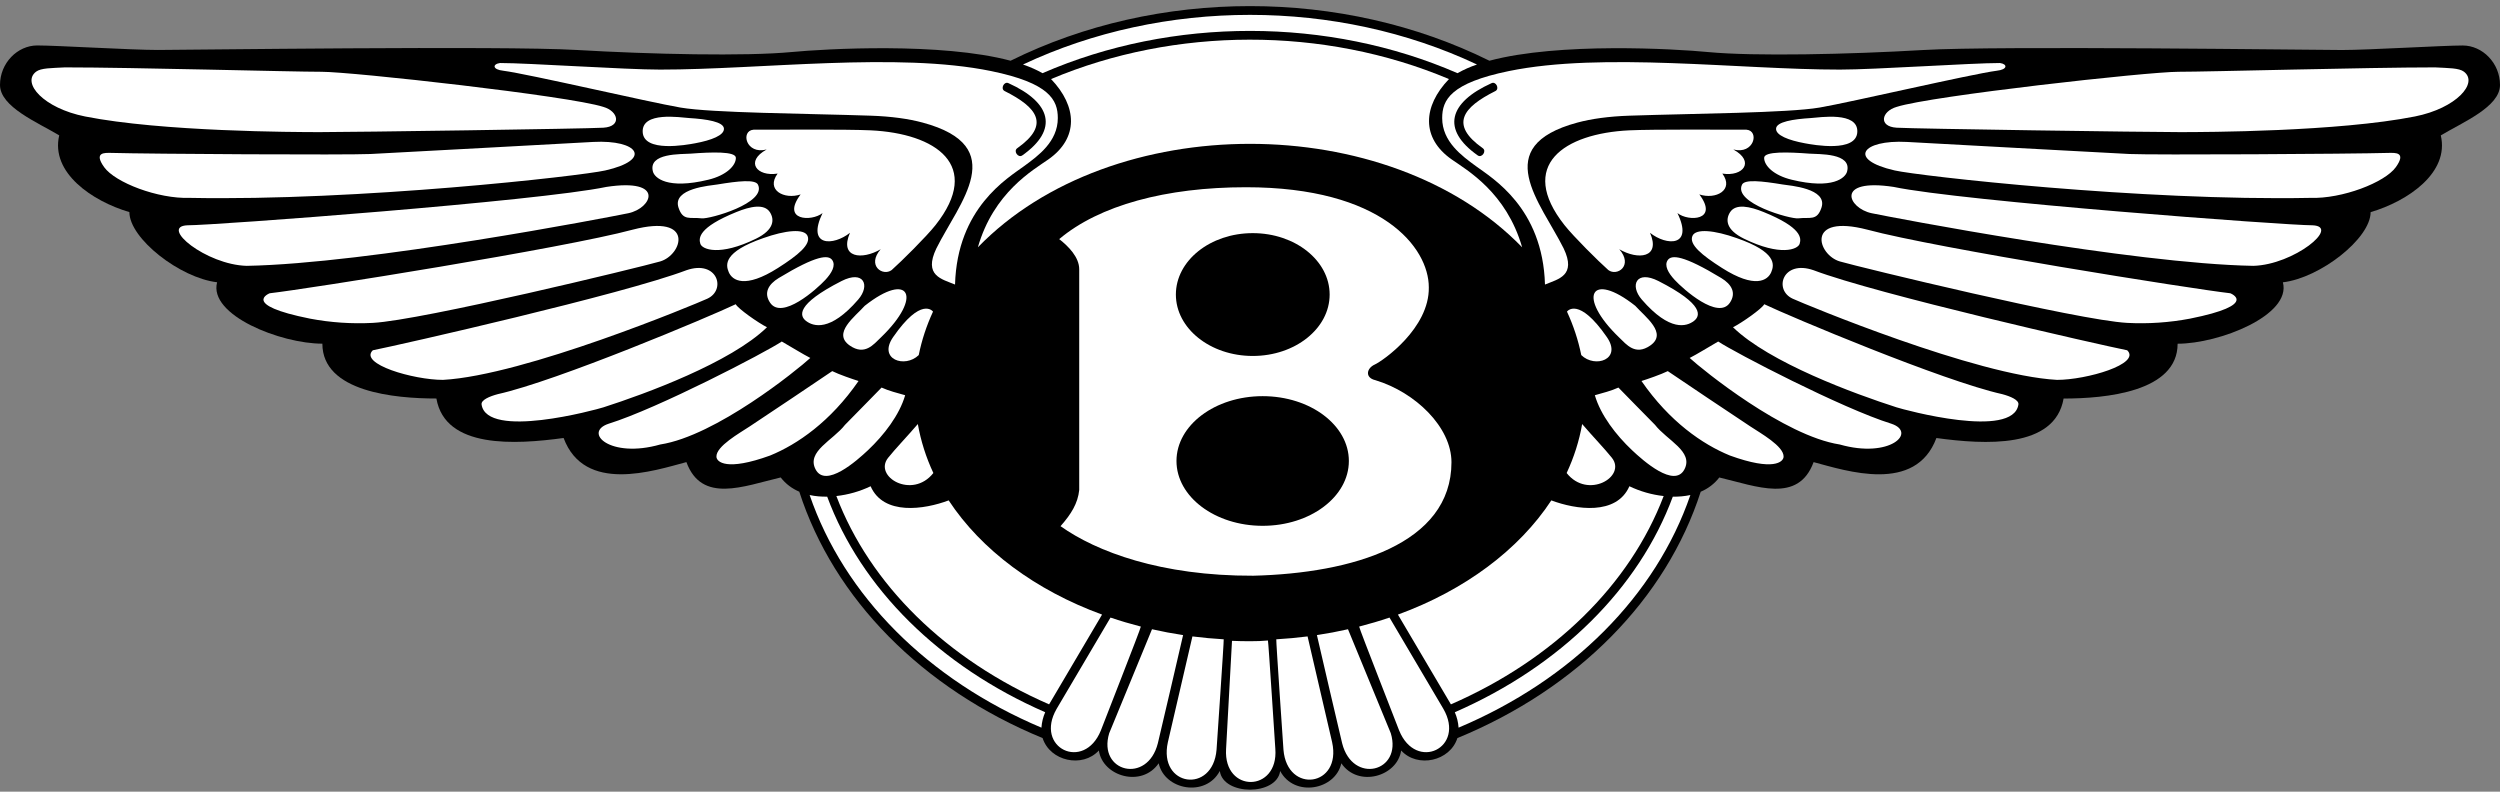 <svg width="240" height="76" viewBox="0 0 240 76" fill="none" xmlns="http://www.w3.org/2000/svg">
<rect x="0" y="0" width="240" height="76" fill="#808080" stroke="none"/>
<g clip-path="url(#clip0_1192_4524)">
<path d="M122.897 74.016C124.255 76.574 128.203 75.848 128.767 73.276C130.391 75.643 134.151 74.538 134.51 72.048C136.083 73.763 139.203 73.076 139.91 70.856C139.921 70.824 139.9 70.889 139.91 70.856C151.484 66.097 159.955 57.486 163.268 47.206C163.971 46.912 164.586 46.441 165.053 45.838C168.633 46.68 172.632 48.364 174.106 44.364C177.266 45.206 183.89 47.411 185.895 42.05C190.527 42.682 197.263 43.102 198.106 38.261C202.106 38.261 209.052 37.629 209.052 32.997C213.053 32.997 219.999 30.259 219.157 27.102C222.737 26.681 227.58 22.892 227.58 20.366C231.158 19.314 235.16 16.576 234.316 12.998C236.42 11.735 240 10.261 240 8.157C240 6.052 238.316 4.367 236.42 4.367C234.524 4.367 227.367 4.801 224.841 4.801C222.317 4.801 191.789 4.379 184.632 4.801C177.474 5.221 168.421 5.419 163.999 4.999C160.742 4.685 149.647 4.049 142.984 5.83C128.874 -1.161 111.128 -1.163 97.015 5.83C90.354 4.051 79.257 4.686 75.998 4.995C71.576 5.417 62.525 5.217 55.366 4.797C48.208 4.375 17.681 4.797 15.155 4.797C12.629 4.797 5.471 4.363 3.576 4.363C1.68 4.363 -0 6.049 -0 8.153C-0 10.259 3.579 11.733 5.685 12.995C4.841 16.574 8.843 19.31 12.421 20.362C12.421 22.888 17.262 26.678 20.842 27.098C20 30.258 26.947 32.993 30.947 32.993C30.947 37.623 37.895 38.257 41.894 38.257C42.736 43.099 49.474 42.679 54.105 42.047C56.11 47.409 62.737 45.205 65.894 44.361C67.368 48.362 71.368 46.677 74.948 45.835C75.436 46.47 76.051 46.911 76.732 47.203C80.046 57.484 88.518 66.095 100.09 70.855C100.099 70.887 100.08 70.822 100.09 70.855C100.797 73.075 103.918 73.761 105.491 72.046C105.849 74.537 109.61 75.64 111.234 73.275C111.796 75.847 115.746 76.572 117.102 74.014C117.425 76.407 122.574 76.407 122.897 74.016Z" fill="black"/>
<path d="M83.579 46.68C84.817 49.51 88.73 48.92 91.073 48.037C94.198 52.792 99.397 56.662 105.798 59L100.714 67.618C90.83 63.312 83.514 56.105 80.29 47.619C81.431 47.493 82.543 47.175 83.579 46.68Z" fill="white"/>
<path d="M99.978 69.855C89.066 65.247 81.046 57.186 77.725 47.523C78.273 47.643 78.842 47.689 79.41 47.679C82.664 56.469 90.177 63.939 100.338 68.374C100.134 68.843 100.012 69.344 99.978 69.855ZM105.687 70.113C105.686 70.118 105.684 70.123 105.682 70.128C104.065 74.108 99.267 71.805 101.438 68.048L106.608 59.287C107.555 59.608 108.527 59.895 109.521 60.151C109.542 60.286 105.743 69.932 105.687 70.113ZM111.154 71.351C110.153 75.332 105.354 74.118 106.483 70.391L110.592 60.407C111.569 60.629 112.564 60.817 113.577 60.969C113.587 61.007 111.154 71.351 111.154 71.351ZM116.788 71.98C116.431 76.263 111.173 75.52 112.115 71.254C112.115 71.257 114.464 61.118 114.472 61.096C115.459 61.22 116.46 61.316 117.476 61.374C117.512 61.466 116.791 71.894 116.788 71.98ZM117.703 71.915C117.703 71.916 118.263 61.546 118.272 61.521C119.256 61.562 120.709 61.591 121.722 61.488C121.77 61.577 122.422 71.807 122.432 71.891C122.75 76.083 117.452 76.169 117.703 71.915ZM3.463 6.882C3.934 6.522 4.949 6.54 6.231 6.469C12.757 6.469 27.916 6.891 30.863 6.891C33.811 6.891 54.654 9.206 57.916 10.26C59.389 10.682 59.705 12.154 57.916 12.26C56.126 12.366 33.876 12.684 30.718 12.684C28.269 12.684 15.53 12.641 8.168 11.181C4.185 10.39 2.047 7.961 3.463 6.882ZM10.631 14.678C14.42 14.784 33.367 14.89 35.579 14.784C37.789 14.678 54.947 13.732 56.947 13.626C61.273 13.399 62.673 15.326 58.105 16.364C55.789 16.892 34.421 19.312 18.21 18.996C15.156 19.102 11.053 17.522 9.999 16.048C8.947 14.574 10.105 14.678 10.631 14.678ZM18 21.628C20.632 21.628 51.684 19.312 58.211 17.944C63.888 17.079 62.607 19.997 60.315 20.47C58.389 20.867 35.367 25.311 23.684 25.521C19.788 25.417 15.262 21.732 18 21.628ZM25.894 28.153C29.579 27.731 54.105 23.837 60.737 22.048C66.735 20.494 65.524 24.48 63.369 25.101C61.449 25.654 40.547 30.742 35.789 30.997C33.771 31.103 31.748 30.966 29.764 30.59C23.042 29.246 25.894 28.153 25.894 28.153ZM35.789 33.627C38.421 33.101 59.789 28.257 65.894 25.943C68.87 24.907 69.764 27.829 67.894 28.679C66.737 29.205 50.316 36.047 42.526 36.468C39.684 36.468 34.428 34.938 35.789 33.627ZM70.63 29.205C68.21 30.363 53.473 36.574 47.788 37.838C46.999 38.048 46.166 38.397 46.232 38.836C46.738 42.197 57.2 39.338 57.926 39.105C61.949 37.816 70.152 34.805 73.631 31.415C72.789 30.995 70.842 29.627 70.63 29.205ZM75.052 32.785C73.474 33.837 63.157 39.208 58.421 40.68C55.946 41.505 58.551 44.05 63.384 42.671C68.726 41.843 76.526 35.522 77.79 34.364C77.158 34.048 75.79 33.207 75.052 32.785ZM79.895 35.628C77.988 36.933 74.316 39.372 71.985 40.928C71.023 41.57 68.728 42.839 68.777 43.853C68.801 44.338 69.724 45.259 73.937 43.728C76.556 42.656 79.728 40.475 82.421 36.576C81.895 36.416 80.525 35.943 79.895 35.628ZM84.631 37.206C83.644 38.193 82.368 39.543 81.12 40.786C79.971 42.268 77.409 43.336 78.29 45.049C79.245 46.903 82.25 44.234 83.333 43.213C84.863 41.766 86.341 39.855 86.896 37.942C86.158 37.732 85.316 37.522 84.631 37.206Z" fill="white"/>
<path d="M48 6.05C50.737 6.05 59.999 6.682 63.368 6.682C73.048 6.682 86.147 4.974 95.151 6.823C100.748 7.973 101.55 9.593 101.55 11.335C101.55 13.602 99.656 14.963 98.314 15.947C96.736 17.105 91.893 19.946 91.683 27.316C90.42 26.79 88.631 26.474 89.894 23.842C92.099 19.431 97.057 14.058 88.578 11.769C87.24 11.409 85.592 11.173 83.579 11.105C77.369 10.895 68.364 10.849 65.31 10.323C62.258 9.797 50.736 7.105 48.316 6.791C47.262 6.68 47.262 6.154 48 6.05Z" fill="white"/>
<path d="M72.335 12.451C74.545 12.451 81.313 12.405 83.582 12.512C89.861 12.811 94.344 15.87 89.809 21.61C88.921 22.732 86.547 25.084 85.6 25.925C84.757 26.557 83.178 25.504 84.546 23.926C82.756 24.978 80.546 24.768 81.598 22.348C80.018 23.611 77.388 23.716 78.966 20.454C77.914 21.296 74.966 21.191 76.861 18.664C75.282 19.19 73.493 18.242 74.651 16.664C72.651 16.982 71.493 15.506 73.599 14.35C71.599 14.871 71.073 12.555 72.335 12.451ZM66.159 11.332C65.307 11.277 61.609 10.676 61.698 12.669C61.787 14.664 65.894 13.911 66.738 13.754C68.292 13.465 69.534 12.99 69.498 12.347C69.462 11.686 67.843 11.438 66.159 11.332ZM66.309 14.749C65.411 14.818 62.182 14.659 62.685 16.483C62.844 17.057 64.031 18.218 68.002 17.253C69.742 16.83 70.644 15.897 70.644 15.156C70.644 14.509 68.304 14.598 66.309 14.749ZM68.859 17.711C68.221 17.817 64.518 18.07 65.138 19.936C65.572 21.238 66.238 20.826 67.367 20.961C68.111 21.05 73.628 19.495 72.765 17.726C72.509 17.2 70.886 17.378 68.859 17.711ZM70.69 20.356C67.018 21.847 67.066 22.857 67.233 23.401C67.399 23.948 69.083 24.622 72.567 22.92C74.331 22.057 74.353 21.077 73.92 20.384C73.378 19.514 72.008 19.82 70.69 20.356ZM73.26 22.863C69.438 24.195 69.657 25.412 69.959 26.125C70.292 26.914 71.5 27.755 74.69 25.722C76.616 24.496 77.87 23.468 77.526 22.652C77.216 21.91 75.394 22.103 73.26 22.863ZM74.756 26.692C73.754 27.3 73.298 28.123 73.93 29.061C75.06 30.742 78.394 27.777 79.231 26.87C79.853 26.197 80.251 25.49 79.899 24.973C79.535 24.44 78.404 24.481 74.756 26.692ZM80.792 26.978C76.341 29.247 76.768 30.347 77.388 30.817C78.073 31.336 79.687 31.881 82.385 28.762C83.569 27.396 82.918 25.9 80.792 26.978ZM83.014 29.358C82.075 30.409 79.873 31.992 81.578 33.172C83.014 34.166 83.856 33.075 84.563 32.398C88.651 28.465 87.299 25.975 83.014 29.358Z" fill="white"/>
<path d="M96.444 8.741C99.569 10.303 100.862 11.963 97.653 14.231C97.26 14.508 97.745 15.196 98.138 14.92C101.67 12.426 100.91 9.839 96.821 7.987C96.391 7.772 96.015 8.525 96.444 8.741Z" fill="black"/>
<path d="M139.341 44.373C139.341 41.015 135.883 37.657 132.042 36.499C131.016 36.267 131.178 35.355 131.977 34.995C132.746 34.647 137.229 31.521 137.166 27.585C137.166 23.764 132.681 17.975 119.616 17.975C111.931 17.975 105.526 19.712 101.684 22.955C102.578 23.65 103.605 24.692 103.605 25.849V47.038C103.477 48.312 102.836 49.354 101.81 50.512C105.26 52.961 111.437 55.298 120.306 55.269C129.784 55.036 139.341 52.246 139.341 44.373Z" fill="white"/>
<path d="M120.265 34.172C124.342 34.172 127.646 31.532 127.646 28.276C127.646 25.02 124.342 22.381 120.265 22.381C116.188 22.381 112.884 25.02 112.884 28.276C112.884 31.532 116.188 34.172 120.265 34.172Z" fill="black"/>
<path d="M121.216 50.478C125.786 50.478 129.491 47.692 129.491 44.255C129.491 40.818 125.786 38.031 121.216 38.031C116.646 38.031 112.942 40.818 112.942 44.255C112.942 47.692 116.646 50.478 121.216 50.478Z" fill="black"/>
<path d="M88.199 34.088C88.487 32.652 88.95 31.257 89.569 29.916C89.533 29.863 88.438 28.463 85.741 32.36C84.252 34.51 86.882 35.376 88.199 34.088ZM88.112 40.708C87.002 41.997 85.955 43.08 85.263 43.944C83.818 45.751 87.577 47.978 89.603 45.41C88.901 43.915 88.399 42.334 88.112 40.708ZM139.921 7.026C140.516 6.689 141.143 6.409 141.792 6.193C128.314 -0.161 111.685 -0.161 98.208 6.193C98.909 6.435 99.537 6.712 100.078 7.026C112.559 1.59 127.549 1.638 139.921 7.026Z" fill="white"/>
<path d="M146.125 23.741C144.612 18.477 140.834 16.336 139.369 15.311C136.423 13.253 136.583 10.211 139.101 7.59C127.072 2.519 112.786 2.577 100.9 7.59C103.417 10.211 103.576 13.253 100.632 15.311C99.166 16.336 95.387 18.477 93.876 23.741C106.724 10.5 133.277 10.498 146.125 23.741ZM156.421 46.68C155.182 49.51 151.269 48.921 148.927 48.038C145.802 52.793 140.603 56.663 134.201 59.001L139.287 67.618C149.17 63.313 156.485 56.106 159.712 47.62C158.57 47.494 157.458 47.176 156.421 46.68Z" fill="white"/>
<path d="M140.023 69.855C150.934 65.247 158.956 57.186 162.276 47.523C161.722 47.64 161.156 47.692 160.59 47.679C157.337 56.469 149.824 63.939 139.662 68.374C139.867 68.843 139.989 69.344 140.023 69.855ZM134.312 70.113L134.319 70.128C135.936 74.108 140.733 71.805 138.563 68.048L133.393 59.287C132.445 59.608 131.475 59.895 130.479 60.151C130.459 60.286 134.257 69.932 134.312 70.113ZM128.845 71.351C129.848 75.332 134.645 74.118 133.516 70.391C133.516 70.391 129.622 60.925 129.407 60.407C128.432 60.629 127.436 60.817 126.423 60.969C126.413 61.007 128.845 71.351 128.845 71.351ZM123.213 71.98C123.57 76.263 128.826 75.52 127.884 71.254C127.885 71.257 125.537 61.118 125.527 61.096C124.54 61.22 123.537 61.316 122.523 61.374C122.489 61.466 123.209 71.894 123.213 71.98ZM236.538 6.882C236.066 6.522 235.052 6.54 233.769 6.469C227.244 6.469 212.085 6.891 209.137 6.891C206.189 6.891 185.347 9.206 182.085 10.26C180.611 10.682 180.295 12.154 182.085 12.26C183.875 12.366 206.123 12.684 209.281 12.684C211.731 12.684 224.47 12.641 231.831 11.181C235.817 10.39 237.955 7.961 236.538 6.882ZM229.368 14.678C225.578 14.784 206.633 14.89 204.422 14.784C202.212 14.678 185.053 13.732 183.053 13.626C178.727 13.399 177.325 15.326 181.895 16.364C184.21 16.892 205.58 19.312 221.789 18.996C224.841 19.102 228.946 17.522 230 16.048C231.054 14.574 229.896 14.678 229.368 14.678ZM222 21.628C219.369 21.628 188.317 19.312 181.79 17.944C176.113 17.079 177.394 19.997 179.686 20.47C181.612 20.867 204.632 25.311 216.317 25.521C220.211 25.417 224.736 21.732 222 21.628ZM214.107 28.153C210.423 27.731 185.895 23.837 179.265 22.048C173.267 20.494 174.477 24.48 176.634 25.101C178.552 25.654 199.454 30.742 204.212 30.997C206.229 31.103 208.252 30.966 210.237 30.59C216.959 29.246 214.107 28.153 214.107 28.153ZM204.212 33.627C201.58 33.101 180.212 28.257 174.106 25.943C171.133 24.907 170.236 27.829 172.106 28.679C173.264 29.205 189.685 36.047 197.474 36.468C200.316 36.468 205.573 34.938 204.212 33.627ZM169.369 29.205C171.789 30.363 186.527 36.574 192.211 37.838C193 38.048 193.833 38.397 193.767 38.836C193.261 42.197 182.799 39.338 182.073 39.105C178.051 37.816 169.847 34.805 166.368 31.415C167.212 30.995 169.158 29.627 169.369 29.205ZM164.947 32.785C166.525 33.837 176.842 39.208 181.578 40.68C184.052 41.505 181.448 44.05 176.615 42.671C171.273 41.843 163.473 35.522 162.209 34.364C162.843 34.048 164.211 33.207 164.947 32.785ZM160.107 35.628C162.013 36.933 165.686 39.372 168.018 40.928C168.979 41.57 171.274 42.839 171.225 43.853C171.201 44.338 170.279 45.259 166.066 43.728C163.446 42.656 160.274 40.475 157.581 36.576C158.105 36.416 159.473 35.943 160.107 35.628ZM155.368 37.206C156.355 38.193 157.632 39.543 158.881 40.786C160.032 42.268 162.594 43.336 161.711 45.049C160.756 46.903 157.75 44.234 156.669 43.213C155.139 41.766 153.66 39.855 153.105 37.942C153.843 37.732 154.685 37.522 155.368 37.206Z" fill="white"/>
<path d="M192.001 6.05C189.263 6.05 180.002 6.682 176.632 6.682C166.951 6.682 153.851 4.974 144.849 6.823C139.253 7.973 138.45 9.593 138.45 11.335C138.45 13.602 140.342 14.963 141.685 15.947C143.265 17.105 148.108 19.946 148.318 27.316C149.58 26.79 151.37 26.474 150.108 23.842C147.901 19.431 142.945 14.058 151.425 11.769C152.762 11.409 154.41 11.173 156.425 11.105C162.635 10.895 171.64 10.849 174.692 10.323C177.744 9.797 189.267 7.105 191.687 6.791C192.739 6.68 192.739 6.154 192.001 6.05Z" fill="white"/>
<path d="M167.664 12.451C165.454 12.451 158.686 12.405 156.416 12.512C150.138 12.811 145.655 15.87 150.19 21.61C151.078 22.732 153.451 25.084 154.399 25.925C155.241 26.557 156.821 25.504 155.451 23.926C157.243 24.978 159.453 24.768 158.401 22.348C159.979 23.611 162.611 23.716 161.033 20.454C162.085 21.296 165.032 21.191 163.137 18.664C164.716 19.19 166.506 18.242 165.347 16.664C167.348 16.982 168.506 15.506 166.399 14.35C168.402 14.871 168.928 12.555 167.664 12.451ZM173.841 11.332C174.694 11.277 178.391 10.676 178.302 12.669C178.213 14.664 174.106 13.911 173.262 13.754C171.708 13.465 170.467 12.99 170.502 12.347C170.538 11.686 172.157 11.438 173.841 11.332ZM173.693 14.749C174.589 14.818 177.821 14.659 177.315 16.483C177.156 17.057 175.971 18.218 172 17.253C170.258 16.83 169.358 15.897 169.358 15.156C169.358 14.509 171.696 14.598 173.693 14.749ZM171.14 17.711C171.778 17.817 175.481 18.07 174.861 19.936C174.427 21.238 173.761 20.826 172.632 20.961C171.888 21.05 166.371 19.495 167.234 17.726C167.492 17.2 169.114 17.378 171.14 17.711ZM169.31 20.356C172.981 21.847 172.933 22.857 172.767 23.401C172.6 23.948 170.917 24.622 167.434 22.92C165.669 22.057 165.645 21.077 166.079 20.384C166.622 19.514 167.992 19.82 169.31 20.356ZM166.738 22.863C170.561 24.195 170.342 25.412 170.04 26.125C169.707 26.914 168.499 27.755 165.307 25.722C163.381 24.496 162.127 23.468 162.472 22.652C162.785 21.91 164.605 22.103 166.738 22.863ZM165.242 26.692C166.245 27.3 166.701 28.123 166.069 29.061C164.94 30.742 161.605 27.777 160.768 26.87C160.148 26.197 159.748 25.49 160.1 24.973C160.464 24.44 161.596 24.481 165.242 26.692ZM159.209 26.978C163.659 29.247 163.232 30.347 162.612 30.817C161.927 31.336 160.314 31.881 157.615 28.762C156.432 27.396 157.082 25.9 159.209 26.978ZM156.985 29.358C157.924 30.409 160.126 31.992 158.423 33.172C156.985 34.166 156.143 33.075 155.438 32.398C151.349 28.465 152.702 25.975 156.985 29.358Z" fill="white"/>
<path d="M143.557 8.741C140.431 10.303 139.138 11.963 142.349 14.231C142.74 14.508 142.255 15.196 141.862 14.92C138.332 12.426 139.092 9.839 143.181 7.987C143.61 7.772 143.985 8.525 143.557 8.741Z" fill="black"/>
<path d="M151.802 34.089C151.511 32.652 151.05 31.257 150.43 29.916C150.466 29.863 151.561 28.463 154.258 32.36C155.749 34.511 153.119 35.376 151.802 34.089ZM151.887 40.708C152.997 41.998 154.046 43.08 154.738 43.945C156.182 45.752 152.423 47.978 150.398 45.41C151.1 43.905 151.605 42.331 151.887 40.708Z" fill="white"/>
</g>
<defs>
<clipPath id="clip0_1192_4524">
<rect width="240" height="75.223" fill="white" transform="translate(-0 0.586)"/>
</clipPath>
</defs>
</svg>
